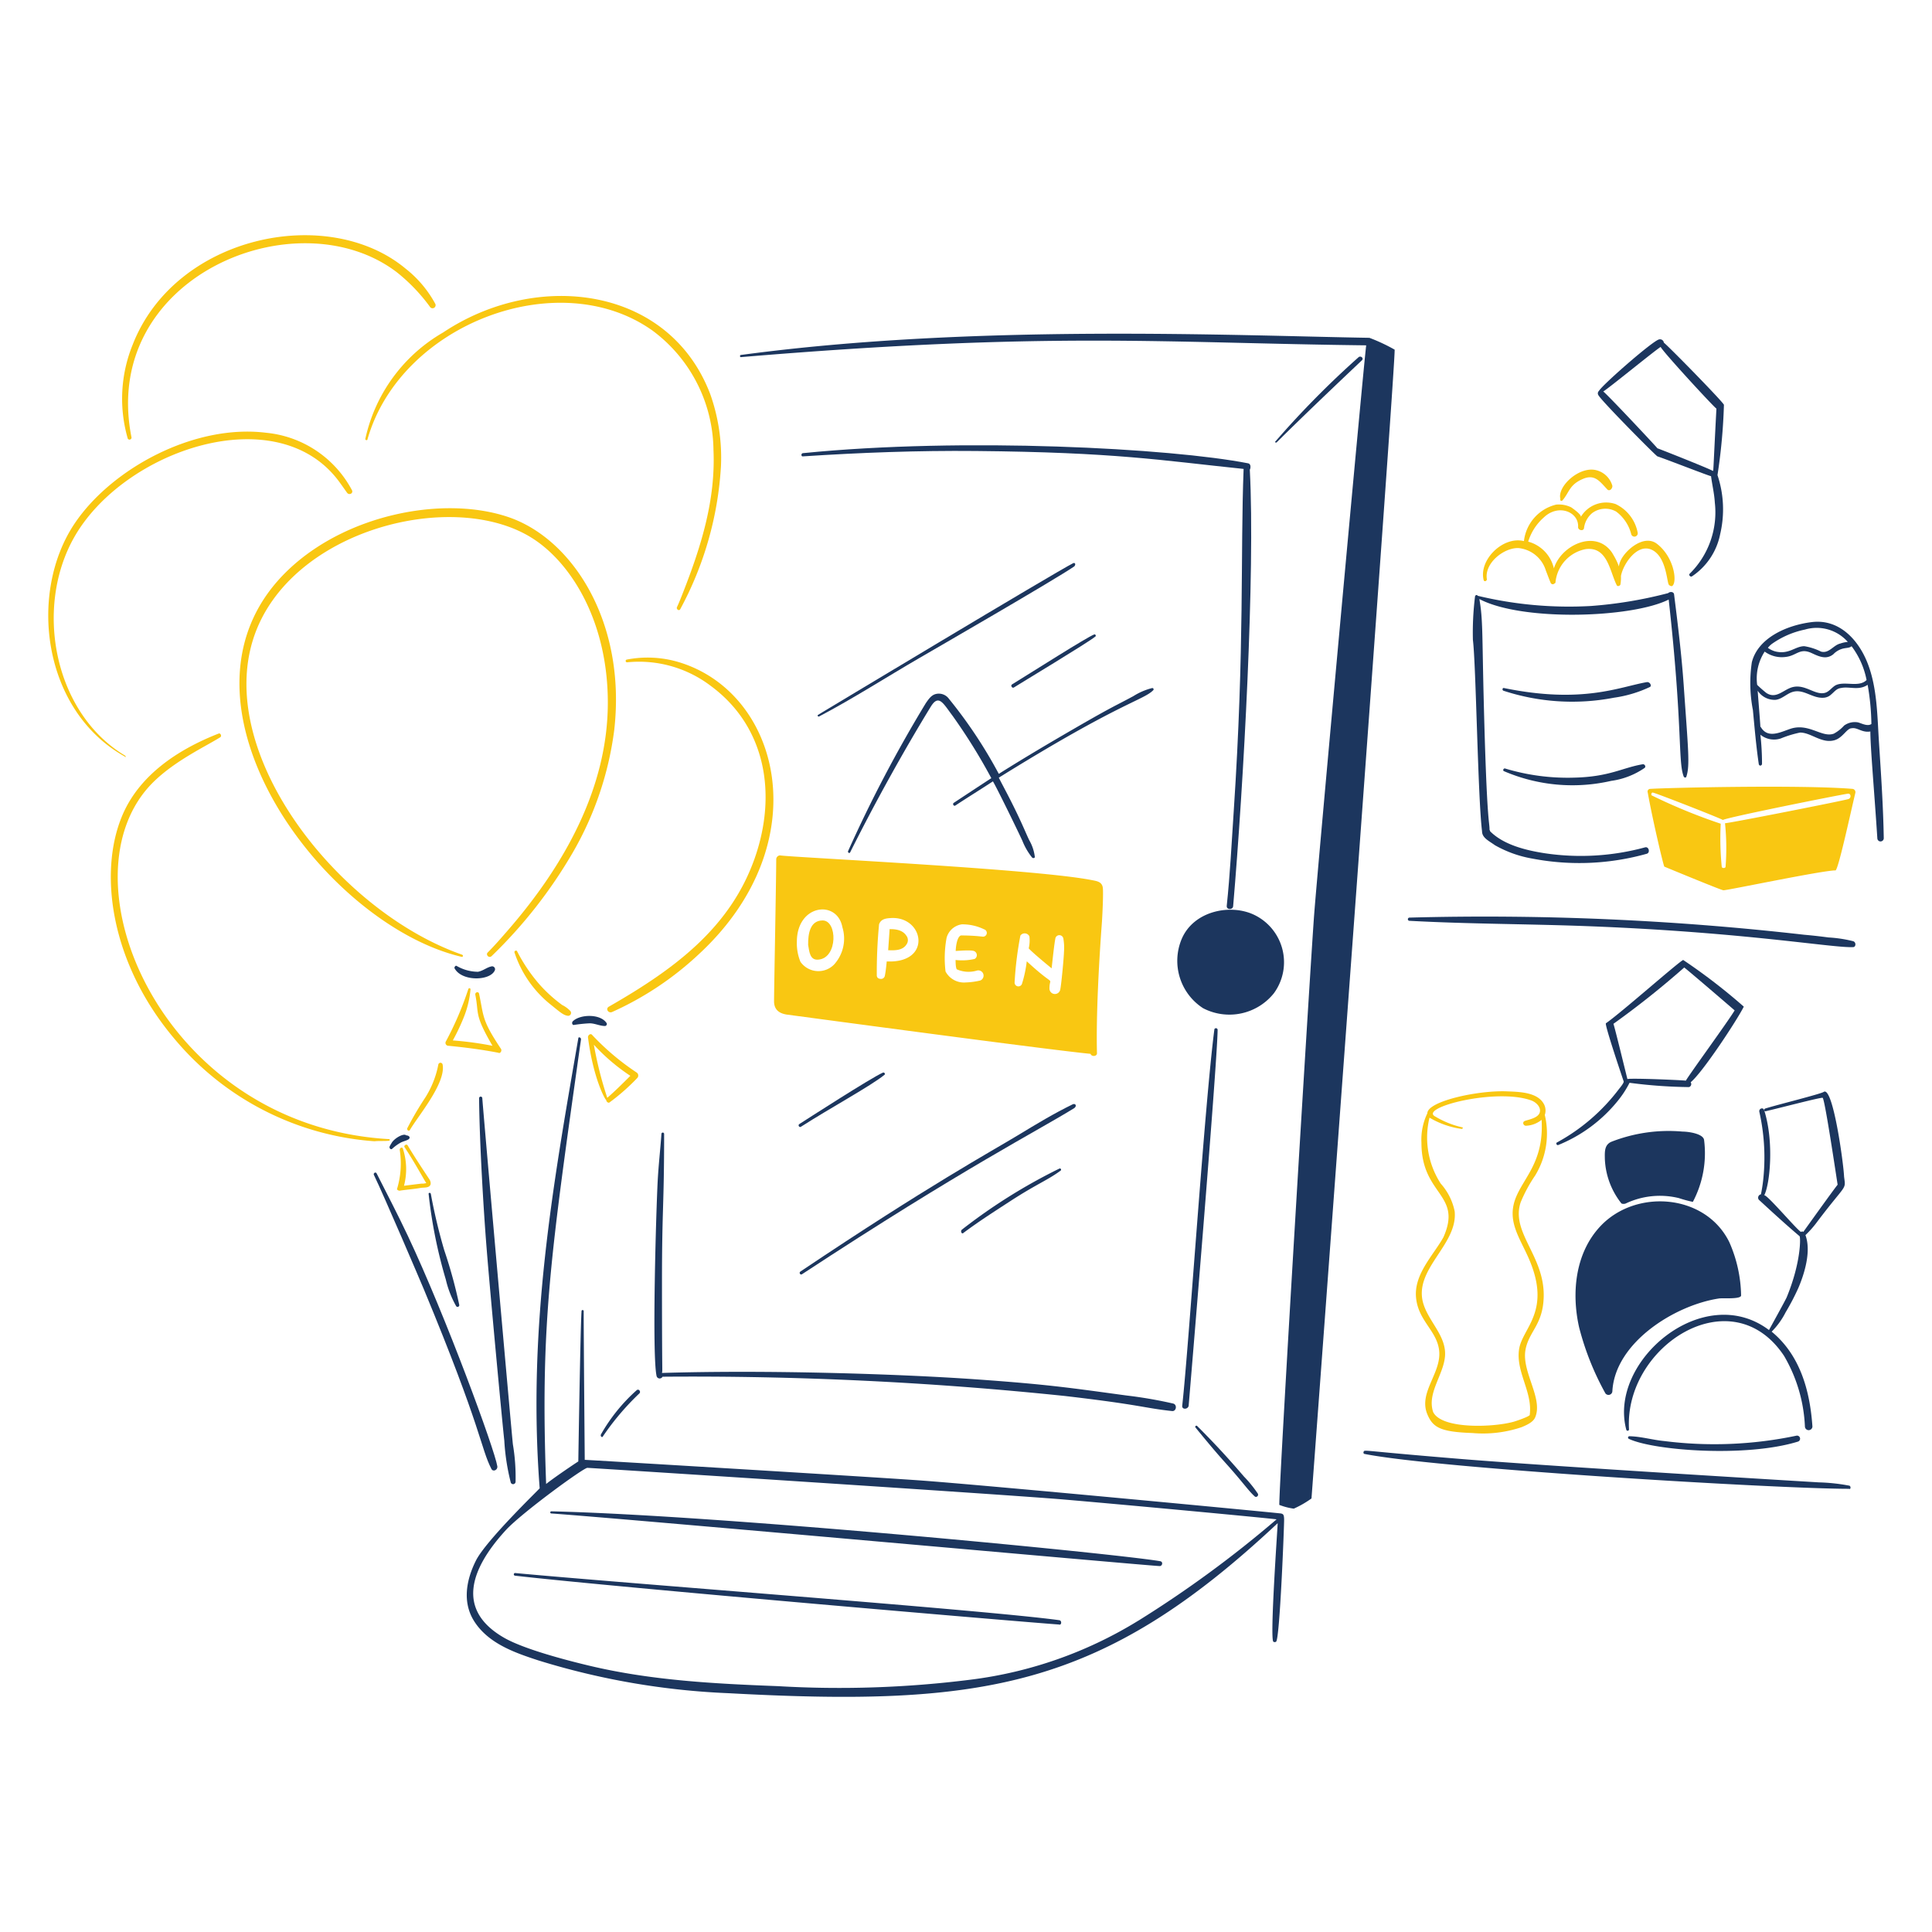 <svg viewBox="0 0 400 400" xmlns="http://www.w3.org/2000/svg"><g transform="matrix(2,0,0,2,0,0)"><path d="M191.786,81.665c-5.441-.444-19.377-.111-20.932,0a.28.28,0,0,0-.277.389c.444,2.554,1.665,7.773,1.721,7.662,0,0,5.885,2.443,6.107,2.443.222.055,10.216-2.055,11.6-2.055.278,0,1.473-5.558,2.055-8A.345.345,0,0,0,191.786,81.665Zm-20.654.389c.611.166,7,2.665,7.218,2.831.444-.277,12.381-2.665,12.936-2.72.333-.056.391.449.056.555-.553.175-12.326,2.5-12.77,2.5a25.014,25.014,0,0,1,.055,4.552.268.268,0,0,1-.388,0,29.728,29.728,0,0,1-.111-4.5,57.89,57.89,0,0,1-7.163-2.943C170.91,82.22,170.965,82,171.132,82.054Z" fill="#f9c712"></path><path d="M63.587,75.558c1.264-11.166-4.34-19.81-10.994-22.042C45.988,51.3,36.079,53.18,30,58.846c-14.08,13.115,3.259,36.784,17.767,40.2.166.056.221-.164.055-.222-12.677-4.442-25.494-20.544-21.6-32.7,3.633-11.335,20.939-15.711,29.094-10.271,3.989,2.661,7.606,8.683,7.606,16.878,0,8.813-4.5,16.823-10.271,23.486-.722.833-1.444,1.665-2.166,2.387-.222.222.111.611.389.389a49.307,49.307,0,0,0,8.439-10.771A33.883,33.883,0,0,0,63.587,75.558Z" fill="#f9c712"></path><path d="M40.267,118.087a.083.083,0,1,0,0-.166C16.632,116.57,5.961,90.69,15.893,80.943c2.248-2.206,5.377-3.665,6.885-4.608.222-.111.056-.5-.166-.389-4.109,1.611-8.145,4.227-9.939,8.44-2.519,5.917-1.235,15.32,5.386,23.152a29.729,29.729,0,0,0,20.709,10.605C39.268,118.087,39.768,118.143,40.267,118.087Z" fill="#f9c712"></path><path d="M12.951,78.223C5.61,73.84,3.516,62.976,7.676,55.625,12.8,46.58,28.692,41.177,35.1,49.851c.284.384.555.778.833,1.166.222.278.666.056.5-.277A11.288,11.288,0,0,0,27.553,44.8c-7.46-.932-16.011,3.718-19.821,9.383C2.9,61.369,4.36,73.561,12.951,78.334,12.951,78.5,13.062,78.278,12.951,78.223Z" fill="#f9c712"></path><path d="M37.824,45.41c-.055.166.223.222.223.055C41.461,33.514,57.889,27.3,67.584,34.25a15.593,15.593,0,0,1,6.274,12.325c.231,5.141-1.255,9.909-3.109,14.658-.218.557-.433,1.116-.666,1.61-.106.225.221.444.333.222a35.373,35.373,0,0,0,4.219-14.824,19.626,19.626,0,0,0-1.11-7.44c-4.266-11.2-17.949-12.852-27.65-6.385A16.843,16.843,0,0,0,37.824,45.41Z" fill="#f9c712"></path><path d="M13.617,45.3C10.291,28.667,30.748,20.266,41.1,28.2a18.434,18.434,0,0,1,3.443,3.609.318.318,0,0,0,.5-.389,11.73,11.73,0,0,0-3.053-3.609c-8.053-6.708-23.852-3.448-28.261,7.884a14.856,14.856,0,0,0-.5,9.717A.211.211,0,0,0,13.617,45.3Z" fill="#f9c712"></path><path d="M51.205,100.487a.3.3,0,0,0-.333-.444c-.5.106-.833.444-1.388.555a4.448,4.448,0,0,1-2.221-.611c-.111-.055-.222.111-.222.222C47.742,101.611,50.687,101.565,51.205,100.487Z" fill="#1c365e"></path><path d="M51.871,108.593c-2.014-3.021-1.77-3.32-2.276-5.719-.058-.277-.444-.166-.389.111.4,2-.144,1.981,1.777,5.275a34.641,34.641,0,0,0-4.108-.555,21.071,21.071,0,0,0,1.11-2.332,10.158,10.158,0,0,0,.722-2.943c0-.166-.167-.166-.222-.055a33.546,33.546,0,0,1-2.332,5.441.3.3,0,0,0,.277.444c1.722.167,3.443.389,5.164.722C51.76,109.093,51.983,108.815,51.871,108.593Z" fill="#f9c712"></path><path d="M50.372,129.192c.417,5.217,1.666,18.488,1.833,19.932a22.659,22.659,0,0,0,.666,4.331.255.255,0,0,0,.5-.056,20.353,20.353,0,0,0-.278-3.886c-.139-1.275-2.943-32.925-3.165-35.812a.167.167,0,1,0-.333,0C49.645,118.424,50.049,125.138,50.372,129.192Z" fill="#1c365e"></path><path d="M50.872,152.067c.17.331.669.11.611-.278-.249-1.655-5.309-15.479-9.272-23.874-1.029-2.179-2.121-4.27-3.221-6.441-.112-.221-.388,0-.277.167,1.039,2.139,4.834,11.033,5.163,11.826C49.925,148.025,49.738,149.857,50.872,152.067Z" fill="#1c365e"></path><path d="M46.153,132.467a10.324,10.324,0,0,0,1.055,2.721.177.177,0,0,0,.333-.111,49.967,49.967,0,0,0-1.555-5.663,57.215,57.215,0,0,1-1.388-5.83c-.055-.167-.277-.111-.222.055A50.021,50.021,0,0,0,46.153,132.467Z" fill="#1c365e"></path><path d="M85.159,95.285c-1.309,0-1.516,1.394-1.5,2.528.122.728.181,1.648,1.114,1.521C86.736,99.114,86.691,95.285,85.159,95.285Z" fill="#f9c712"></path><path d="M92.091,96.182c-.016.343-.136,2-.148,2.183.844.042,1.539-.018,1.91-.617a.755.755,0,0,0-.038-.9C93.32,96.09,92.2,96.2,92.091,96.182Z" fill="#f9c712"></path><path d="M114.167,91.937c-.069-.665-.611-.724-1.166-.833-6.019-1.178-31.023-2.348-32.258-2.554a.417.417,0,0,0-.389.388c0,2.188-.245,14.446-.222,14.825.05.833.61,1.173,1.388,1.277,2.28.3,26.954,3.629,31.37,4.053.111.333.722.277.666-.111-.095-3.883.211-9.437.5-13.325C114.129,94.663,114.226,92.5,114.167,91.937Zm-27.813,7.9a2.269,2.269,0,0,1-3.494-.275,5.034,5.034,0,0,1-.369-2.072c0-3.891,4.179-4.382,4.714-1.5A3.988,3.988,0,0,1,86.354,99.836Zm5.44-.309c-.049.5-.1,1.019-.2,1.509a.4.4,0,0,1-.379.3c-.288,0-.458-.133-.449-.394A51.953,51.953,0,0,1,91,95.689c.19-.572.745-.616,1.15-.649C95.664,94.768,96.557,99.751,91.794,99.527Zm9.936-2.566a19.1,19.1,0,0,0-2.256-.123c-.336.108-.508.864-.542,1.605,1.686-.116,1.905-.035,2.031.091a.451.451,0,0,1-.065.733,5.723,5.723,0,0,1-1.976.108c0,.8.106.948.13.97a3.014,3.014,0,0,0,2.086.126.543.543,0,0,1,.338,1.03,7.528,7.528,0,0,1-1.494.2,2.158,2.158,0,0,1-2.1-1.135,11.53,11.53,0,0,1,.108-3.48,1.913,1.913,0,0,1,1.587-1.4,5.164,5.164,0,0,1,2.3.516A.388.388,0,0,1,101.73,96.961Zm8.41,1.614c0,.457-.287,3.567-.4,3.929a.563.563,0,0,1-1.1-.185c0-1.4.769.074-2.35-2.808a12.7,12.7,0,0,1-.494,2.332.393.393,0,0,1-.765-.135,35.851,35.851,0,0,1,.6-4.858.541.541,0,0,1,.932.082,3.622,3.622,0,0,1-.069,1.242c.278.332,1.7,1.525,2.371,2.066.088-.787.258-2.452.394-3.133a.422.422,0,0,1,.815.026A5.546,5.546,0,0,1,110.14,98.575Z" fill="#f9c712"></path><path d="M129.213,47.964c-7.976-1.565-29.454-2.718-46.083-1.055-.222,0-.222.388,0,.333,5.941-.389,11.882-.611,17.878-.555,14.507.133,19.144.967,27.73,1.855-.341,8.85.11,18.27-1.024,35.455-.216,3.276-.379,6.5-.722,9.772-.046.445.666.444.666,0,1.081-12.609,2.283-34.476,1.722-45.139C129.491,48.408,129.491,48.018,129.213,47.964Z" fill="#1c365e"></path><path d="M111.113,58.291C109.285,59.2,84.788,73.938,84.685,74s0,.225.111.167c3.539-1.867,6.94-4.053,10.382-6.052,1.325-.769,14.176-8.191,16.046-9.494C111.391,58.4,111.28,58.235,111.113,58.291Z" fill="#1c365e"></path><path d="M104.784,70.838c-.223.111,0,.442.166.334.671-.43,7.653-4.632,8.439-5.275.111-.056,0-.278-.111-.222C112.467,65.987,107.013,69.467,104.784,70.838Z" fill="#1c365e"></path><path d="M119.386,71.449a.133.133,0,0,0-.111-.222,6.674,6.674,0,0,0-1.944.833c-1.952,1.058-1.96.954-6.162,3.387-2.605,1.507-5.219,3.053-7.773,4.664a48.491,48.491,0,0,0-5.164-7.773,1.293,1.293,0,0,0-1.333-.5c-.5.111-.777.555-1.054.944a139.565,139.565,0,0,0-8.051,15.324c-.056.166.167.277.222.111,2.627-5.255,5.586-10.57,8.328-15.047.827-1.35,1.275-.392,2.277.944a59.258,59.258,0,0,1,4,6.441c-1.277.833-2.614,1.714-3.886,2.554-.167.11,0,.388.166.277,1.273-.839,2.61-1.665,3.887-2.5.419.7,2.588,5.139,3.053,6.163a6.68,6.68,0,0,0,1,1.721c.111.111.333.055.277-.111A4.526,4.526,0,0,0,106.56,87c-.372-.743-.883-2.135-2.443-5.108-.23-.44-.5-.944-.721-1.388C115.959,72.694,118.322,72.513,119.386,71.449Z" fill="#1c365e"></path><path d="M91.569,111.258c.111-.111-.055-.277-.166-.222-1.2.514-8.087,4.962-8.662,5.33-.168.108,0,.386.167.278C85.987,114.671,90.161,112.411,91.569,111.258Z" fill="#1c365e"></path><path d="M111.058,114.312c-1.944.944-3.776,2.054-5.608,3.165-2.938,1.78-9.274,5.216-22.6,14.158-.167.111,0,.387.166.277C99.8,120.9,107.451,117.046,111.224,114.7,111.5,114.478,111.335,114.2,111.058,114.312Z" fill="#1c365e"></path><path d="M99.565,127.3c-.167.166,0,.5.166.333,1.555-1.166,3.177-2.2,4.83-3.276,2.758-1.792,3.859-2.167,5.22-3.164a.125.125,0,0,0-.112-.223A57.508,57.508,0,0,0,99.565,127.3Z" fill="#1c365e"></path><path d="M129.6,94.6c-2.436-1.015-6.068-.237-7.274,2.609a5.838,5.838,0,0,0,2.221,7.162,5.9,5.9,0,0,0,7.329-1.554A5.44,5.44,0,0,0,129.6,94.6Z" fill="#1c365e"></path><path d="M126.048,106.594a.176.176,0,0,0-.333-.055c-1.02,7.82-2.628,32.621-3.331,38.976-.049.445.611.389.666,0C123.115,144.768,126.014,110.17,126.048,106.594Z" fill="#1c365e"></path><path d="M68.528,142.128c.072-.466,0,.862,0-9.438,0-7.638.222-7.753.222-15.324a.14.14,0,0,0-.278,0c-.111,1.61-.3,3.221-.388,4.885-.174,3.405-.6,18.052-.111,20.21a.329.329,0,0,0,.61.056,372.085,372.085,0,0,1,41.7,2c7.99.934,8.064,1.232,11.049,1.554.445.048.555-.666.111-.777a45.305,45.305,0,0,0-4.83-.833c-5.672-.769-8.015-1.138-15.491-1.666C93.033,142.224,79.363,141.795,68.528,142.128Z" fill="#1c365e"></path><path d="M133.932,156.175a10.319,10.319,0,0,0,1.833-1.055c.024-.217,8.821-118.819,8.605-118.927a18.852,18.852,0,0,0-2.609-1.222c-13.746-.221-40.868-1.486-65.071,1.777-.111,0-.111.222,0,.222,32.017-2.685,43.835-1.459,64.738-1.221-.278,2.11-5,53.8-5.386,58.908-.391,5.164-3.636,58.686-3.609,61.129A6.59,6.59,0,0,0,133.932,156.175Z" fill="#1c365e"></path><path d="M64.864,68.284a.143.143,0,0,0,.055.278,12.271,12.271,0,0,1,8.661,2.443c5.687,4.189,6.879,11.183,4.553,17.822-2.548,7.273-8.414,11.551-15.1,15.38-.388.222-.054.724.333.555a32.662,32.662,0,0,0,8.995-6C84.79,87.25,80.8,71.6,70.138,68.506A11.3,11.3,0,0,0,64.864,68.284Z" fill="#f9c712"></path><path d="M62.754,113.868c0,.166.222.388.388.222a21.565,21.565,0,0,0,2.832-2.5.376.376,0,0,0-.056-.555,25.934,25.934,0,0,1-4.608-3.886c-.166-.223-.444,0-.444.222C61.411,111.626,62.646,113.867,62.754,113.868Zm-1.277-5.719a20.193,20.193,0,0,0,3.775,3.22c-.777.777-1.554,1.555-2.387,2.277A39.013,39.013,0,0,1,61.477,108.149Z" fill="#f9c712"></path><path d="M59.422,106.1a15.708,15.708,0,0,1,1.611-.167c.555,0,1.054.278,1.61.278a.212.212,0,0,0,.166-.278c-.611-1-2.734-.958-3.5-.222C59.142,105.869,59.256,106.15,59.422,106.1Z" fill="#1c365e"></path><path d="M56.924,103.929c.969.776,1.365,1.155,1.832,1.222a.3.3,0,0,0,.278-.5,2.923,2.923,0,0,0-.833-.611,15.044,15.044,0,0,1-2.332-2.109,16.952,16.952,0,0,1-2.332-3.443c-.055-.166-.335-.055-.277.111A11.494,11.494,0,0,0,56.924,103.929Z" fill="#f9c712"></path><path d="M41.433,123.251c.722-.111,1.391-.151,2.11-.278.279-.049.666,0,.889-.166s.166-.445.055-.667c-.059-.1-1.4-2.086-2.276-3.553-.111-.222-.444,0-.333.167,1.08,1.62,2.12,3.564,2.22,3.664.056.111.056.056,0,.056a1.232,1.232,0,0,1-.444.055c-.107,0-1.732.21-1.832.222a6.821,6.821,0,0,0-.111-3.831c-.056-.222-.333-.111-.333.111a9.084,9.084,0,0,1-.278,4.053C41.045,123.084,41.211,123.306,41.433,123.251Z" fill="#f9c712"></path><path d="M40.545,118.309c-.055.111-.222.334-.222.445,0,.166.167.277.278.166a4.6,4.6,0,0,1,.832-.611c.278-.166.667-.222.889-.388.222-.222-.056-.389-.278-.389C41.8,117.284,40.842,117.814,40.545,118.309Z" fill="#1c365e"></path><path d="M42.433,116.977c.786-1.375,3.754-4.851,3.387-6.774a.226.226,0,0,0-.445,0,9.829,9.829,0,0,1-1.332,3.387,33.478,33.478,0,0,0-1.888,3.22C42.1,116.977,42.322,117.143,42.433,116.977Z" fill="#f9c712"></path><path d="M191.4,153.788a19.263,19.263,0,0,0-3.109-.333c-.1-.008-27.684-1.649-37.31-2.443-8.073-.666-9.055-.833-9.661-.833-.222,0-.222.333-.056.333,7.621,1.524,42.831,3.609,50.136,3.609C191.619,154.232,191.619,153.788,191.4,153.788Z" fill="#1c365e"></path><path d="M163.47,137.409a28.761,28.761,0,0,0,2.72,6.829.4.4,0,0,0,.722-.222c.278-5.053,6.491-8.918,11.049-9.6.388-.059,2.332.111,2.276-.333a14.18,14.18,0,0,0-1.221-5.5c-2.466-5.013-9.656-5.545-13.325-1.666C163.045,129.713,162.669,133.861,163.47,137.409Z" fill="#1c365e"></path><path d="M168.3,124.583a8.258,8.258,0,0,1,5.5-.555,12.82,12.82,0,0,0,1.444.389,10.779,10.779,0,0,0,1.165-6.385c-.058-.666-1.61-.889-2.22-.889A16.247,16.247,0,0,0,166.8,118.2c-.727.322-.678,1.055-.666,1.777a7.908,7.908,0,0,0,1.721,4.608A.608.608,0,0,0,168.3,124.583Z" fill="#1c365e"></path><path d="M167.579,112.757a20.073,20.073,0,0,1-6.385,5.5c-.167.055-.056.333.111.277a15.314,15.314,0,0,0,6.107-4.5,10.483,10.483,0,0,0,1.277-1.943,50.991,50.991,0,0,0,6.163.444.329.329,0,0,0,.166-.5c1.222-1,4.775-6.385,5.5-7.828a60.856,60.856,0,0,0-6.274-4.83c-.386.119-6.543,5.564-8,6.551-.166.113,1.777,5.83,1.832,6C168.134,112.035,167.9,112.361,167.579,112.757Zm-.556-6.773a91.437,91.437,0,0,0,7.329-5.83c.833.666,4.775,4.053,5.219,4.442-.777,1.277-4.719,6.662-5.052,7.273-.389-.056-5.552-.278-6.052-.167C168.245,110.814,167.19,106.483,167.023,105.984Z" fill="#1c365e"></path><path d="M191.841,97.433a13.491,13.491,0,0,0-2.554-.388c-.832-.111-1.666-.206-2.5-.278a291.417,291.417,0,0,0-40.864-1.777.167.167,0,1,0,0,.333c6.163.334,12.326.32,18.489.556,16.261.621,25.377,2.279,27.427,2.165C192.119,98.044,192.175,97.544,191.841,97.433Z" fill="#1c365e"></path><path d="M153.421,86.051c0,.682.7.989,1.332,1.444a11.913,11.913,0,0,0,3.887,1.388,25.831,25.831,0,0,0,11.826-.5c.389-.107.223-.774-.167-.666a25.323,25.323,0,0,1-10.382.611c-2.085-.321-4.3-.909-5.664-2.277,0-.055,0-.111-.055-.111,0-1.032-.281-.361-.611-13.769-.161-6.543-.072-8.075-.444-10.161,4.406,2.333,15.754,1.979,19.6.056,1.473,13.26.943,16.733,1.555,18.322.055.111.224.167.277,0,.38-1.185.186-2.784-.277-9.439-.221-3.164-.611-6.329-1-9.438-.055-.278-.444-.278-.61-.111a44.4,44.4,0,0,1-8,1.332,40.424,40.424,0,0,1-11.715-1.055c-.055-.111-.222-.111-.277.056a30.517,30.517,0,0,0-.222,4.5C152.8,68.848,152.986,82.575,153.421,86.051Z" fill="#1c365e"></path><path d="M153.92,59.956c-.277-1.665,1.777-3.278,3.276-3.22a3.3,3.3,0,0,1,2.832,2.332c.173.441.333.888.5,1.277a.235.235,0,0,0,.389.055c.055,0,.111-.055.111-.166a3.883,3.883,0,0,1,3.109-3.387c2.271-.3,2.494,2.267,3.22,3.72.056.166.334.111.389-.056a4.444,4.444,0,0,0,.056-.888c.222-1.221,1.667-3.39,3.164-2.721s1.575,3.206,1.777,3.609a.4.4,0,0,0,.333.167c.59-.295.281-2.98-1.554-4.386-1.288-.986-3.165.555-3.72,1.665-.483.965.184,1.029-.944-.777-1.721-2.443-5.275-.722-6,1.666A3.731,3.731,0,0,0,158.2,56.07a5.443,5.443,0,0,1,1.611-2.5c1.522-1.463,3.657-.565,3.553,1,0,.333.553.443.611.111a2.425,2.425,0,0,1,.832-1.555,2.278,2.278,0,0,1,2.5-.167,4.214,4.214,0,0,1,1.555,2.332.343.343,0,1,0,.666-.166,4.113,4.113,0,0,0-2.277-2.943,3.049,3.049,0,0,0-3.608,1.333c.111-.222-.833-.889-1-1a2.918,2.918,0,0,0-1.554-.277,4.4,4.4,0,0,0-3.332,3.775c-2.179-.545-4.711,1.976-4.164,4.053C153.643,60.234,153.92,60.178,153.92,59.956Z" fill="#f9c712"></path><path d="M170.466,70.616c-2.831.493-6.64,2.274-14.769.611-.167-.055-.221.22-.056.278a22.826,22.826,0,0,0,11.438.721,12.881,12.881,0,0,0,3.72-1.11C171.02,71,170.8,70.558,170.466,70.616Z" fill="#1c365e"></path><path d="M162.97,80.5a22.387,22.387,0,0,1-7.162-.944c-.168-.052-.278.222-.111.278a17.931,17.931,0,0,0,11.1,1,7.973,7.973,0,0,0,3.443-1.332c.166-.111.055-.389-.167-.389C167.947,79.466,166.63,80.416,162.97,80.5Z" fill="#1c365e"></path><path d="M171.576,47.242c1,.333,5.108,1.943,5.552,2.054.111.888.335,1.777.389,2.721a8.919,8.919,0,0,1-2.61,7.384c-.108.113.056.333.222.278a6.84,6.84,0,0,0,2.943-4.387,11.176,11.176,0,0,0-.278-6.107,58.983,58.983,0,0,0,.667-7.273c-.005-.222-5.663-6-6.219-6.441a.4.4,0,0,0-.5-.333c-.67.151-5.886,4.719-6.219,5.33a.336.336,0,0,0-.055.444C165.8,41.523,171.41,47.186,171.576,47.242Zm.333-11.327c.278.556,5.5,6.219,5.774,6.385-.365,6.939-.288,6.441-.388,6.441-.333-.222-5.663-2.332-5.719-2.332-.111-.167-5.108-5.5-5.608-5.885C166.468,40.246,171.354,36.248,171.909,35.915Z" fill="#1c365e"></path><path d="M194.507,76.779c-.173-2.664-.173-5.55-1.166-8.106-.95-2.441-2.944-4.618-5.775-4.275-2.58.313-5.581,1.626-6.218,4.164a14.7,14.7,0,0,0,.111,4.941c.181,1.887.333,3.72.611,5.608.055.222.333.167.333-.055a27.155,27.155,0,0,0-.167-3,2.226,2.226,0,0,0,2.11.389,11.27,11.27,0,0,1,2-.611c1.161,0,2.264,1.2,3.609.778.818-.26,1.24-1.222,1.721-1.222.6-.119,1.059.481,1.943.333,0,1.636.4,6.1.722,11.049a.333.333,0,1,0,.666,0C194.951,83.44,194.722,80.111,194.507,76.779ZM183.4,66.674a9.087,9.087,0,0,1,3.443-1.5,4.29,4.29,0,0,1,4.441,1.277,3.23,3.23,0,0,0-.777.167c-.722.166-1.17,1.068-2,.833a5.972,5.972,0,0,0-1.721-.556c-.949,0-1.563.862-2.943.556a2.286,2.286,0,0,1-.832-.389A2.584,2.584,0,0,1,183.4,66.674Zm-.722.778a3,3,0,0,0,2.166.555c1.156-.121,1.458-.985,2.72-.389.786.371,1.51.68,2.221.111a2.064,2.064,0,0,1,1.111-.611c.277-.055.61-.055.777-.222a8.486,8.486,0,0,1,1.554,3.5c-.777.778-2.159.126-3.109.5-.441.174-.724.71-1.221.833-1,.247-2-.9-3.276-.611-.971.218-1.727,1.31-2.776.611a12.584,12.584,0,0,1-.944-.833A5.089,5.089,0,0,1,182.68,67.452Zm9.661,7.328a1.886,1.886,0,0,0-1.443.334,3.9,3.9,0,0,1-1.055.832c-1.232.462-2.587-1.136-4.5-.5-1,.333-2.331,1.055-3.053-.167l-.056-.055c0-.267-.249-3.241-.277-3.72a2.093,2.093,0,0,0,1.832.944c.611-.052,1.107-.565,1.665-.778,1.217-.464,2.138.68,3.387.555a1.236,1.236,0,0,0,.722-.333c.333-.277.555-.61,1-.666.891-.2,1.832.3,2.777-.333a25.035,25.035,0,0,1,.388,4.053C193.341,75.225,192.73,74.891,192.341,74.78Z" fill="#1c365e"></path><path d="M161.749,51.8c.716-.836.7-1.621,2.11-2.221,1.213-.518,1.721.222,2.5,1.055.222.277.555,0,.555-.334a2.316,2.316,0,0,0-1.61-1.61c-1.777-.51-4.116,1.664-3.775,2.943C161.471,51.85,161.638,51.906,161.749,51.8Z" fill="#f9c712"></path><path d="M146.591,134.355c.243,2.4,2.152,3.392,2.388,5.441.268,2.333-2.168,4.339-1.222,6.607.577,1.382,1.371,1.83,4.664,1.944a12.525,12.525,0,0,0,5.108-.611c.5-.211,1.171-.5,1.388-1,.854-1.973-1.412-4.714-1-6.995.349-1.933,1.815-2.584,1.887-5.5.106-4.23-3.429-6.646-2.387-9.772a14.982,14.982,0,0,1,1.5-2.776,8.349,8.349,0,0,0,1-6.274,1.421,1.421,0,0,0-.056-1.055c-.633-1.322-2.609-1.336-3.887-1.388-2.994-.12-8.217,1.027-8.217,2.277a6.285,6.285,0,0,0-.61,3.053c0,5.445,4.27,5.286,2.276,9.772C148.368,129.969,146.345,131.915,146.591,134.355Zm4-8.939a6.124,6.124,0,0,0-1.444-2.887,8.756,8.756,0,0,1-1.166-6.829,8.942,8.942,0,0,0,3.332,1.166c.111,0,.166-.167.055-.167a9.376,9.376,0,0,1-2.776-1.11c-1.822-.911,6.3-3,9.939-1.666.445.164.937.61.888,1.111-.065.665-1.055.832-1.555,1-.333.111-.166.555.167.5a2.717,2.717,0,0,0,1.554-.611c.26,4.278-1.815,5.928-2.665,8.051-.942,2.354.32,4.022,1.277,6.163,2.506,5.6-.614,7.3-.944,9.549-.341,2.331,1.389,4.386,1.111,6.718v.056c0,.166-1.332.613-1.5.666-1.946.624-7.576.9-8.5-.944-.666-1.943,1.059-3.83,1.222-5.774.171-2.054-1.615-3.5-2.221-5.386C146.217,131.433,150.921,128.907,150.589,125.416Z" fill="#f9c712"></path><path d="M172.3,149.179c-1.221-.113-2.387-.471-3.609-.5a.142.142,0,0,0-.056.277c2.546,1.2,12.1,1.944,17.49.278a.317.317,0,0,0-.167-.611A41.251,41.251,0,0,1,172.3,149.179Z" fill="#1c365e"></path><path d="M184.957,134.3c-.114.276-1.832,3.386-1.832,3.386-6.8-5.123-16.67,3.244-14.769,10.327a.142.142,0,0,0,.277-.055c-.505-8.591,10.6-15.77,16.046-7.607a15.793,15.793,0,0,1,2.166,7.329.389.389,0,0,0,.777,0c-.257-3.768-1.3-7.423-4.22-9.827a7.884,7.884,0,0,0,1.444-2,24.285,24.285,0,0,0,1.332-2.554c.63-1.491,1.333-3.775.722-5.441a10.435,10.435,0,0,0,1.055-1.166c3.228-4.3,3.125-3.424,2.943-4.886-.056-1.388-1.158-9.426-2.11-8.772-.33.226-5,1.379-6.052,1.721-.167.054-.111.333.055.278,1.666-.389,5.664-1.444,5.886-1.388s1.443,8.328,1.554,8.994c-.333.389-3.553,4.886-3.553,4.886a.168.168,0,0,0-.222,0c-.222.055-3.665-4.053-3.831-3.776.59-1.082,1.052-5.535,0-8.827-.107-.335-.562-.166-.5.166a21.507,21.507,0,0,1,.444,6.607,16.412,16.412,0,0,1-.277,1.943.352.352,0,0,0-.222.556c1.388,1.277,2.776,2.554,4.219,3.775C186.4,128.026,186.473,130.619,184.957,134.3Z" fill="#1c365e"></path><path d="M132.156,45.8c3.183-3.183,8.718-8.389,8.828-8.5.226-.217-.111-.5-.333-.333a94.318,94.318,0,0,0-8.606,8.717C131.934,45.743,132.045,45.854,132.156,45.8Z" fill="#1c365e"></path><path d="M126.826,151.4c1.822,2.019,2.376,2.888,3.053,3.5.167.167.445-.055.333-.277a12.581,12.581,0,0,0-1.443-1.777c-1.35-1.572-2.7-3.089-4.83-5.219a.118.118,0,1,0-.167.166C124.771,149.013,125.772,150.233,126.826,151.4Z" fill="#1c365e"></path><path d="M62.421,148.68a27.2,27.2,0,0,1,3.775-4.442c.167-.167-.054-.5-.278-.333a18.053,18.053,0,0,0-3.72,4.608C62.143,148.735,62.365,148.846,62.421,148.68Z" fill="#1c365e"></path><path d="M132.6,156.675c-.332-.061-31.259-3-37.644-3.442-6.329-.443-34.146-2.11-34.423-2.11,0-.167-.111-12.715-.111-15.38a.112.112,0,1,0-.222,0c-.111,1.333-.333,15.38-.333,15.546-.278.167-2.5,1.666-3.332,2.332-.609-16.614.446-23.536,3.609-46.027,0-.222-.277-.278-.277-.111-2.571,14.884-5.287,29.83-4,46.582,0,.056-5.552,5.386-6.607,7.5-1,2-1.417,4.313-.167,6.274,1.475,2.312,4.225,3.259,6.663,4.053a77.093,77.093,0,0,0,19.655,3.387c26.406,1.431,38.656-.54,56.854-17.6,0,.333-.833,12.048-.444,12.27a.245.245,0,0,0,.277,0c.389-.222.847-12.195.833-12.658C132.92,156.866,132.878,156.726,132.6,156.675Zm-14.769,11.1a43.246,43.246,0,0,1-17.378,6.108,108.7,108.7,0,0,1-19.932.666c-6.551-.249-13.108-.591-19.488-2.11-2.333-.555-6.748-1.7-8.828-2.887-4.952-2.832-3.623-7.029.166-11.16,1.621-1.767,8.106-6.5,8.439-6.44.334,0,43.028,2.741,49.3,3.275,6.1.52,20.765,1.888,22.042,2.055A116.681,116.681,0,0,1,117.831,167.779Z" fill="#1c365e"></path><path d="M109.669,167.724c-7.516-1.041-45.618-3.871-56.354-4.886a.139.139,0,0,0,0,.277c10.659,1.221,52.894,4.823,56.3,5.053C109.892,168.279,109.947,167.779,109.669,167.724Z" fill="#1c365e"></path><path d="M120.108,161.616c-4.345-.757-45.173-4.748-63.018-5.163a.112.112,0,1,0,0,.222c8.495.611,60.852,5.33,62.906,5.441C120.33,162.171,120.44,161.674,120.108,161.616Z" fill="#1c365e"></path></g></svg>